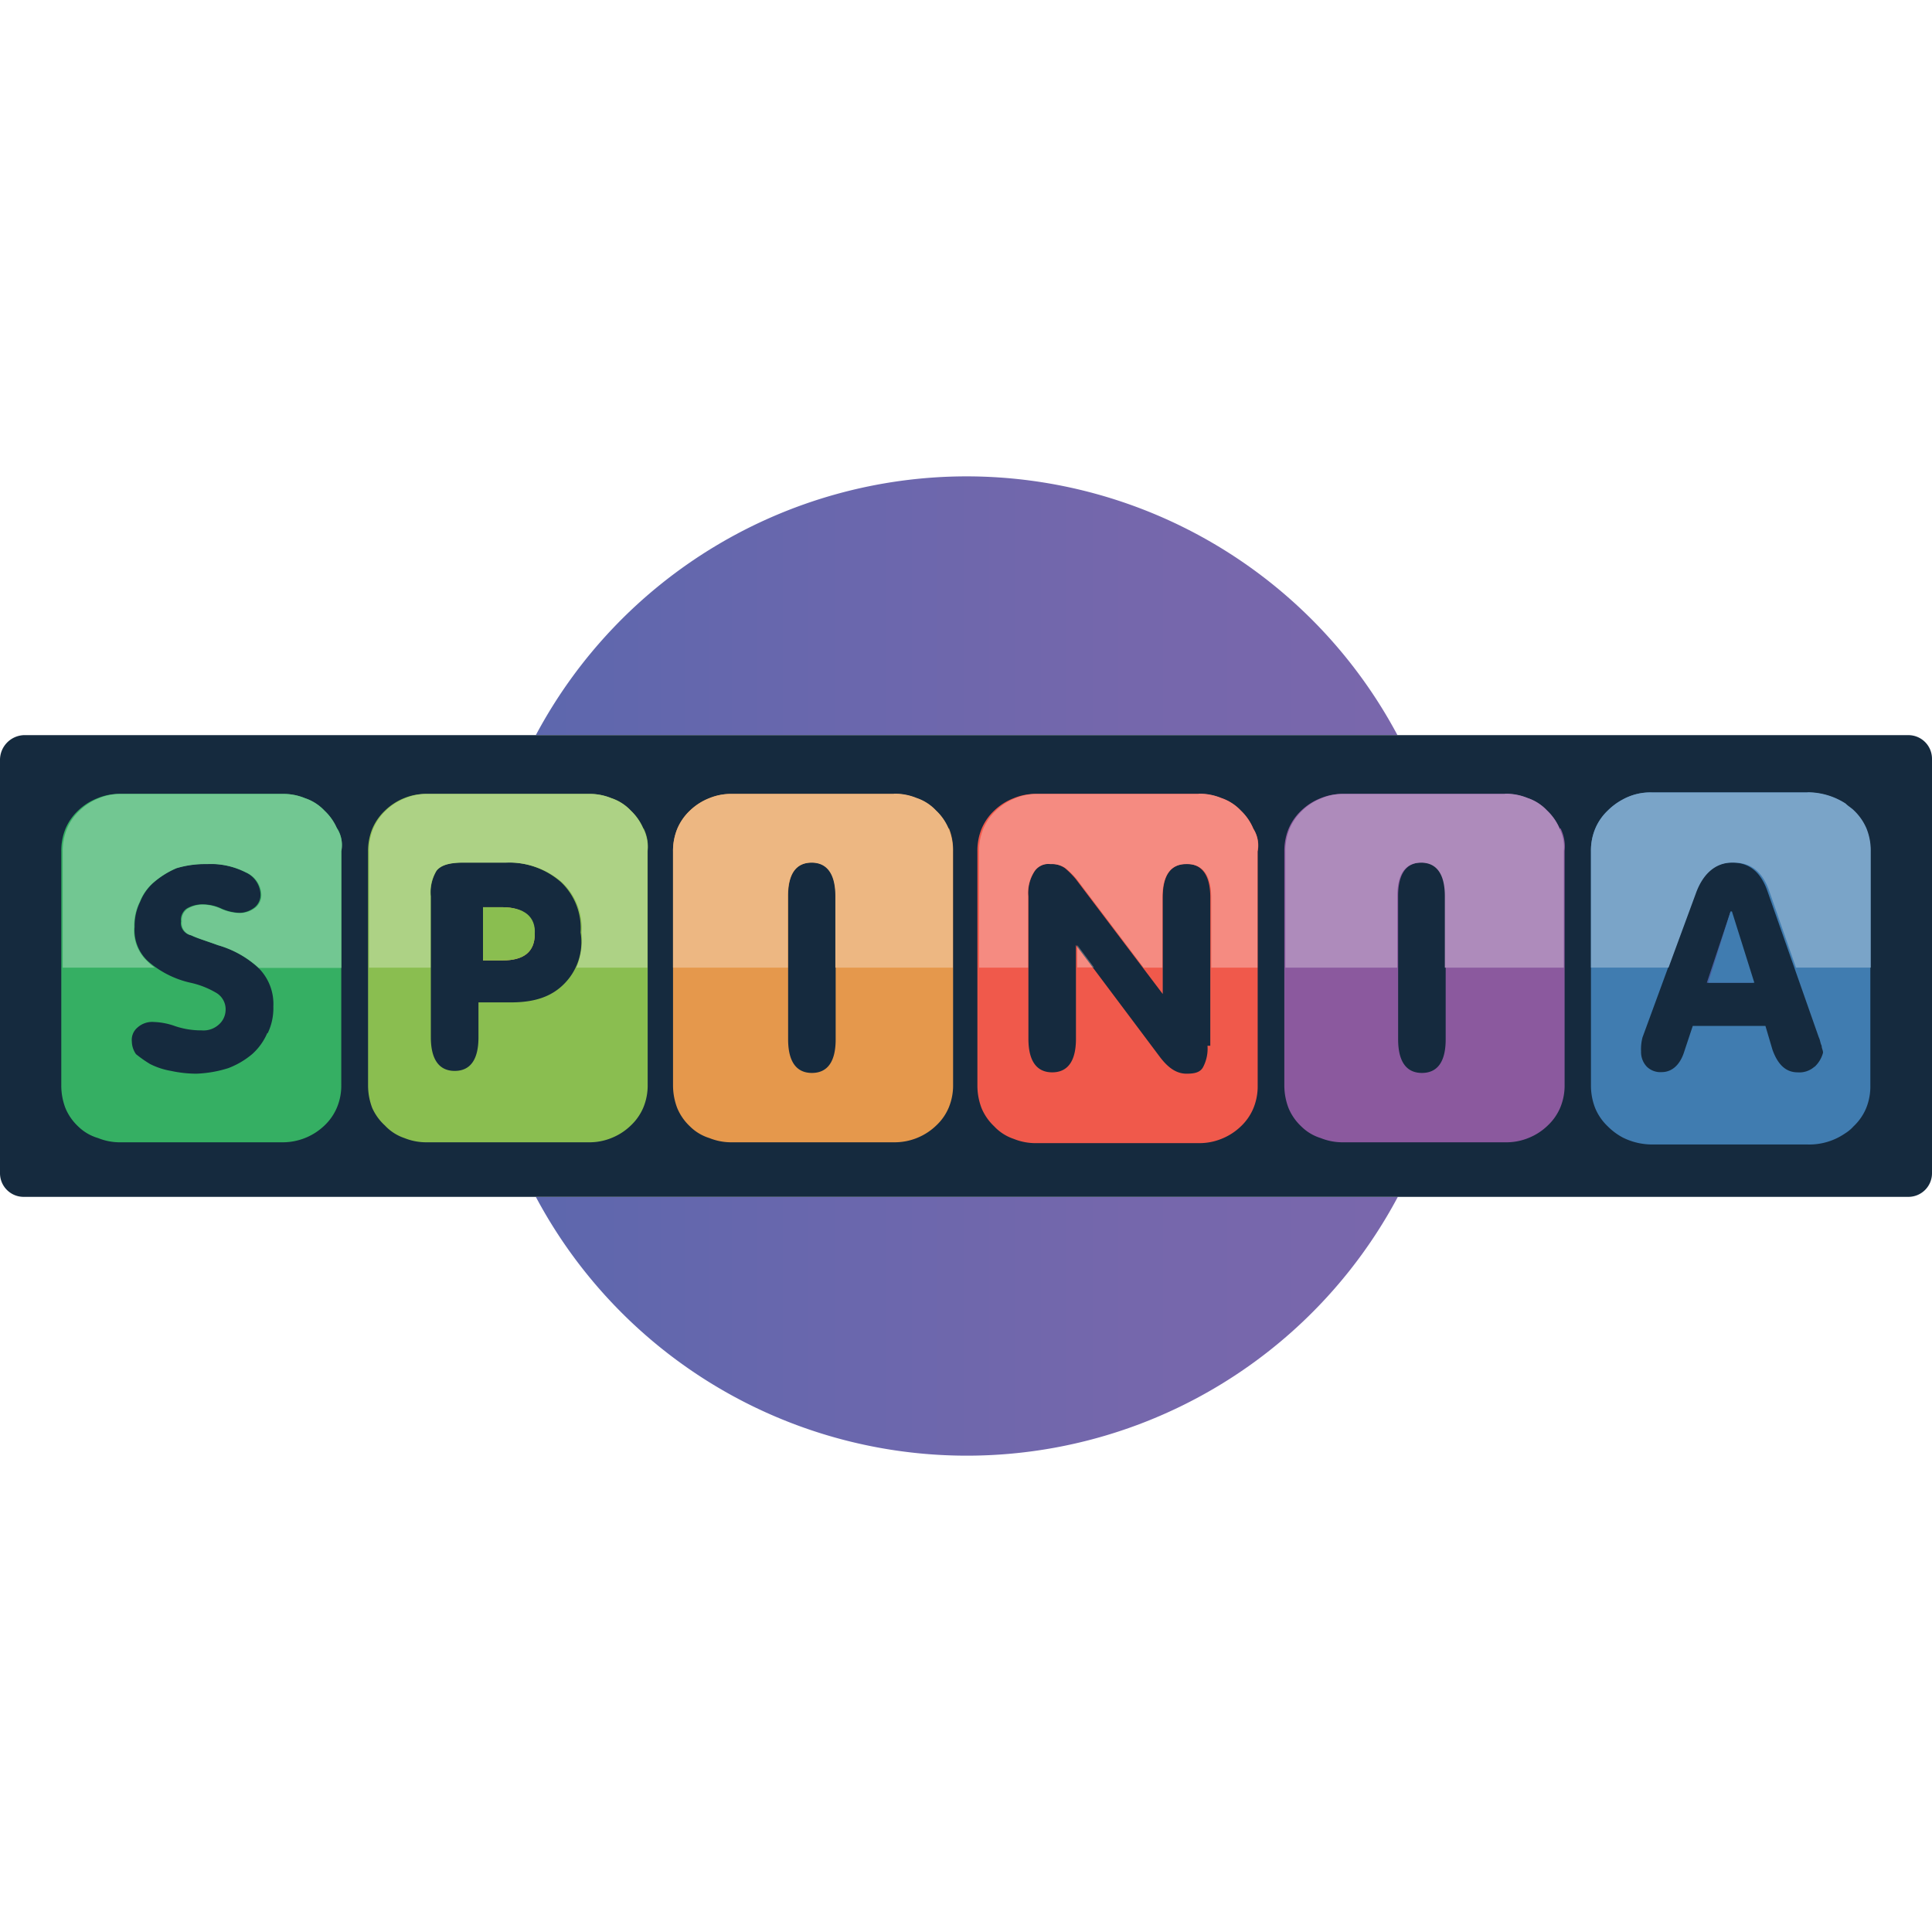 <?xml version="1.0" encoding="UTF-8"?> <svg xmlns="http://www.w3.org/2000/svg" xmlns:xlink="http://www.w3.org/1999/xlink" id="Layer_1" data-name="Layer 1" viewBox="0 0 256 256"><defs><style>.cls-1{fill:url(#linear-gradient);}.cls-2{fill:#152a3e;}.cls-3{fill:#f0594b;}.cls-4{fill:#35af63;}.cls-5{fill:#8abe50;}.cls-6{fill:#fca74e;}.cls-7{fill:#e5984c;}.cls-8{fill:#8b599e;}.cls-9{fill:#407cb0;}.cls-10{fill:#465b9e;}.cls-11{fill:#f58b81;}.cls-12{fill:#5c6a78;}.cls-13{fill:#72c792;}.cls-14{fill:#add285;}.cls-15{fill:#edb782;}.cls-16{fill:#ae8bbb;}.cls-17{fill:#7aa4c8;}</style><linearGradient id="linear-gradient" x1="-0.03" y1="256" x2="1.04" y2="256" gradientTransform="translate(67.44 -30614.02) scale(120.09)" gradientUnits="userSpaceOnUse"><stop offset="0" stop-color="#5b67ad"></stop><stop offset="0.27" stop-color="#6667ad"></stop><stop offset="0.67" stop-color="#7567ac"></stop><stop offset="1" stop-color="#7a67ac"></stop></linearGradient></defs><path class="cls-1" d="M185.2,158.59H71a64.7,64.7,0,0,0,114.22,0M128.09,63.12A64.72,64.72,0,0,0,71,97.41H185.17a64.74,64.74,0,0,0-57.08-34.29"></path><path class="cls-2" d="M3.15,97.41h249.7a3.13,3.13,0,0,1,3.15,3.15v54.87a3.13,3.13,0,0,1-3.15,3.16H3.15A3.13,3.13,0,0,1,0,155.43V100.75a3.29,3.29,0,0,1,3.15-3.34"></path><path class="cls-3" d="M166.09,109.83a7.09,7.09,0,0,0-1.66-2.41,6.36,6.36,0,0,0-2.6-1.66,7.52,7.52,0,0,0-3-.56h-21.5a7.47,7.47,0,0,0-3,.56,7.74,7.74,0,0,0-2.6,1.66,7.12,7.12,0,0,0-1.67,2.41,7.74,7.74,0,0,0-.55,3v31a8.37,8.37,0,0,0,.55,3,7,7,0,0,0,1.67,2.41,6.25,6.25,0,0,0,2.6,1.67,7.65,7.65,0,0,0,3,.56h21.5a7.7,7.7,0,0,0,3-.56,7.87,7.87,0,0,0,2.6-1.67,7,7,0,0,0,1.66-2.41,7.65,7.65,0,0,0,.56-3v-31a4.1,4.1,0,0,0-.56-3M160,138.57a5.24,5.24,0,0,1-.56,2.78c-.37.74-1.11.92-2.22.92-1.3,0-2.41-.74-3.53-2.22l-11.12-14.83v12.42c0,3-1.11,4.45-3.15,4.45s-3.15-1.48-3.15-4.45V118.73a5.26,5.26,0,0,1,.74-3.15,2.24,2.24,0,0,1,2.23-1.11,3.13,3.13,0,0,1,1.85.55,11,11,0,0,1,1.48,1.49l11.5,15.2V118.92c0-3,1.11-4.45,3.15-4.45s3.15,1.48,3.15,4.45v19.65H160"></path><path class="cls-4" d="M44.67,109.83A7.09,7.09,0,0,0,43,107.42a6.3,6.3,0,0,0-2.6-1.66,7.51,7.51,0,0,0-3-.56H15.94a7.47,7.47,0,0,0-3,.56,7.74,7.74,0,0,0-2.6,1.66,7.12,7.12,0,0,0-1.67,2.41,7.74,7.74,0,0,0-.55,3v31a8.37,8.37,0,0,0,.55,3,7,7,0,0,0,1.67,2.41A6.25,6.25,0,0,0,13,150.8a7.65,7.65,0,0,0,3,.56H37.45A8,8,0,0,0,43,149.13a7,7,0,0,0,1.66-2.41,7.47,7.47,0,0,0,.56-3v-31a4.1,4.1,0,0,0-.56-3M35.41,136.9a7.88,7.88,0,0,1-2,2.78,10.92,10.92,0,0,1-3.15,1.85,15.84,15.84,0,0,1-4.27.74,16.15,16.15,0,0,1-3.33-.37,9.71,9.71,0,0,1-2.79-.92,16.45,16.45,0,0,1-1.85-1.3,3,3,0,0,1-.55-1.67,2.13,2.13,0,0,1,.74-1.85,2.92,2.92,0,0,1,2.22-.74,9.13,9.13,0,0,1,2.78.55,10.82,10.82,0,0,0,3.52.56,3,3,0,0,0,2.23-.74,2.62,2.62,0,0,0,.93-1.86,2.53,2.53,0,0,0-1.3-2.41,11.51,11.51,0,0,0-3.34-1.3,12.8,12.8,0,0,1-5.56-2.78,5.61,5.61,0,0,1-1.85-4.63,7.23,7.23,0,0,1,.74-3.34,6.64,6.64,0,0,1,1.85-2.59,11.6,11.6,0,0,1,3-1.86,13.16,13.16,0,0,1,3.89-.55,10.31,10.31,0,0,1,5.19,1.11,3.34,3.34,0,0,1,2,2.78,2.16,2.16,0,0,1-.74,1.85,3.39,3.39,0,0,1-2,.75,6.45,6.45,0,0,1-2.41-.56,5.73,5.73,0,0,0-2.41-.56,4,4,0,0,0-2.23.56,1.82,1.82,0,0,0-.74,1.67,1.65,1.65,0,0,0,1.3,1.85c.74.37,2,.74,3.52,1.3a13.21,13.21,0,0,1,5.56,3.15,6.72,6.72,0,0,1,1.86,5,7.6,7.6,0,0,1-.74,3.52"></path><path class="cls-5" d="M85.27,109.83a7.12,7.12,0,0,0-1.67-2.41A6.26,6.26,0,0,0,81,105.76a7.56,7.56,0,0,0-3-.56H56.54a7.56,7.56,0,0,0-3,.56A7.8,7.8,0,0,0,51,107.42a7.12,7.12,0,0,0-1.67,2.41,7.74,7.74,0,0,0-.56,3v31a8.39,8.39,0,0,0,.56,3A7,7,0,0,0,51,149.13a6.28,6.28,0,0,0,2.59,1.67,7.74,7.74,0,0,0,3,.56H78a7.74,7.74,0,0,0,3-.56,7.82,7.82,0,0,0,2.59-1.67,7,7,0,0,0,1.67-2.41,7.65,7.65,0,0,0,.56-3v-31a5.41,5.41,0,0,0-.56-3M74.71,130.41c-1.67,1.67-3.9,2.41-7,2.41H63.4v4.63c0,3-1.11,4.45-3.15,4.45s-3.16-1.48-3.16-4.45V118.73a5.57,5.57,0,0,1,.75-3.34c.55-.74,1.67-1.11,3.52-1.11h5.56a10.58,10.58,0,0,1,7.41,2.6,8.39,8.39,0,0,1,2.6,6.67,7.84,7.84,0,0,1-2.22,6.86"></path><path class="cls-6" d="M66.55,120.21H64v7.05h2.6c2.78,0,4.26-1.11,4.26-3.52C70.81,121.51,69.33,120.21,66.55,120.21Z"></path><path class="cls-7" d="M125.68,109.83a7,7,0,0,0-1.67-2.41,6.26,6.26,0,0,0-2.59-1.66,7.52,7.52,0,0,0-3-.56H97a7.56,7.56,0,0,0-3,.56,7.8,7.8,0,0,0-2.59,1.66,7.12,7.12,0,0,0-1.67,2.41,7.74,7.74,0,0,0-.56,3v31a8.39,8.39,0,0,0,.56,3,7,7,0,0,0,1.67,2.41A6.28,6.28,0,0,0,94,150.8a7.74,7.74,0,0,0,3,.56h21.5a7.95,7.95,0,0,0,5.56-2.23,6.89,6.89,0,0,0,1.67-2.41,7.65,7.65,0,0,0,.56-3v-31a7.74,7.74,0,0,0-.56-3m-15,28c0,3-1.11,4.45-3.15,4.45s-3.15-1.48-3.15-4.45V118.73c0-3,1.11-4.45,3.15-4.45s3.15,1.49,3.15,4.45v19.09"></path><path class="cls-8" d="M206.69,109.83a7.12,7.12,0,0,0-1.67-2.41,6.26,6.26,0,0,0-2.59-1.66,7.56,7.56,0,0,0-3-.56H178a7.56,7.56,0,0,0-3,.56,7.8,7.8,0,0,0-2.59,1.66,7.12,7.12,0,0,0-1.67,2.41,7.74,7.74,0,0,0-.56,3v31a8.39,8.39,0,0,0,.56,3,7,7,0,0,0,1.67,2.41A6.28,6.28,0,0,0,175,150.8a7.74,7.74,0,0,0,3,.56h21.5a7.74,7.74,0,0,0,3-.56,7.82,7.82,0,0,0,2.59-1.67,7,7,0,0,0,1.67-2.41,7.65,7.65,0,0,0,.56-3v-31a5.41,5.41,0,0,0-.56-3m-15.2,28c0,3-1.11,4.45-3.15,4.45s-3.15-1.48-3.15-4.45V118.73c0-3,1.11-4.45,3.15-4.45s3.15,1.49,3.15,4.45v19.09"></path><path class="cls-9" d="M247.29,109.83a7.12,7.12,0,0,0-1.67-2.41c-.37-.37-.74-.55-1.11-.92a9.32,9.32,0,0,0-5-1.49H218.93a7.57,7.57,0,0,0-3.9.93,8.47,8.47,0,0,0-2,1.48,7.09,7.09,0,0,0-1.66,2.41,7.56,7.56,0,0,0-.56,3v31a8.17,8.17,0,0,0,.56,3,7,7,0,0,0,1.66,2.41,8.24,8.24,0,0,0,2,1.49,8.7,8.7,0,0,0,3.9.92H239.5a8.36,8.36,0,0,0,5-1.48,5.07,5.07,0,0,0,1.11-.93,7,7,0,0,0,1.67-2.41,7.65,7.65,0,0,0,.55-3v-31a7.74,7.74,0,0,0-.55-3m-6.86,31.52a3,3,0,0,1-2.23.74c-1.48,0-2.59-.93-3.33-3l-.93-3.15H224.3l-1.11,3.34c-.56,1.85-1.67,2.78-3,2.78a2.57,2.57,0,0,1-2-.74,2.82,2.82,0,0,1-.74-2,6.2,6.2,0,0,1,.19-1.86l7-19.09c.93-2.59,2.6-4.08,4.82-4.08s3.71,1.11,4.64,3.52L241,137.45c.19.37.19.75.38,1.12,0,.37.18.55.18.92a3.89,3.89,0,0,1-1.11,1.86"></path><polygon class="cls-10" points="229.31 120.77 226.16 130.22 232.27 130.22 229.31 120.77"></polygon><path class="cls-5" d="M66.55,120.21H64v7.05h2.6c2.78,0,4.26-1.11,4.26-3.52C71,121.51,69.51,120.21,66.55,120.21Z"></path><polygon class="cls-9" points="229.31 120.77 226.34 130.22 232.46 130.22 229.49 120.77 229.31 120.77"></polygon><path class="cls-11" d="M158.86,105.2H137.55a7.52,7.52,0,0,0-3,.56,7.7,7.7,0,0,0-2.59,1.66,7,7,0,0,0-1.67,2.41,7.74,7.74,0,0,0-.56,3v15.39h6.49v-9.46a5.26,5.26,0,0,1,.74-3.15,2.24,2.24,0,0,1,2.23-1.11h.18a3.11,3.11,0,0,1,1.85.55,11,11,0,0,1,1.49,1.49l8.83,11.68h2.48v-9.27c0-3,1.11-4.45,3.15-4.45h.18c2,0,3.15,1.48,3.15,4.45v9.27h6.12V112.8a4.1,4.1,0,0,0-.56-3,7.09,7.09,0,0,0-1.66-2.41,6.36,6.36,0,0,0-2.6-1.66,7.52,7.52,0,0,0-3-.56"></path><polyline class="cls-12" points="142.74 125.22 142.74 125.47 144.78 128.19 144.96 128.19 142.74 125.22"></polyline><polyline class="cls-11" points="142.74 125.47 142.74 128.19 144.78 128.19 142.74 125.47"></polyline><path class="cls-13" d="M37.45,105.2H16.13a7.56,7.56,0,0,0-3,.56,7.7,7.7,0,0,0-2.59,1.66,7,7,0,0,0-1.67,2.41,7.74,7.74,0,0,0-.56,3v15.39h12.2a6.76,6.76,0,0,1-.89-.75,5.61,5.61,0,0,1-1.85-4.63,7.23,7.23,0,0,1,.74-3.34,6.64,6.64,0,0,1,1.85-2.59,11.6,11.6,0,0,1,3-1.86,13.16,13.16,0,0,1,3.89-.55h.19a10.31,10.31,0,0,1,5.19,1.11,3.36,3.36,0,0,1,2,2.78,2.14,2.14,0,0,1-.75,1.85,3.36,3.36,0,0,1-2,.75H31.7a6.45,6.45,0,0,1-2.41-.56,5.81,5.81,0,0,0-2.33-.56,3.91,3.91,0,0,0-2.12.56,1.8,1.8,0,0,0-.74,1.67,1.65,1.65,0,0,0,1.3,1.85c.74.37,2,.74,3.52,1.3a13.59,13.59,0,0,1,5.37,3H45.23V112.8a4.1,4.1,0,0,0-.56-3A7.09,7.09,0,0,0,43,107.42a6.3,6.3,0,0,0-2.6-1.66,7.51,7.51,0,0,0-3-.56"></path><path class="cls-14" d="M78,105.2H56.72a7.51,7.51,0,0,0-3,.56,7.74,7.74,0,0,0-2.6,1.66,7.27,7.27,0,0,0-1.67,2.41,7.74,7.74,0,0,0-.55,3v15.39h8.15v-9.46a5.57,5.57,0,0,1,.75-3.34c.55-.74,1.67-1.11,3.52-1.11h5.75a10.58,10.58,0,0,1,7.41,2.6,8.42,8.42,0,0,1,2.6,6.67,9.78,9.78,0,0,1-.7,4.64h9.41V112.8a5.41,5.41,0,0,0-.56-3,7.12,7.12,0,0,0-1.67-2.41A6.26,6.26,0,0,0,81,105.76a7.56,7.56,0,0,0-3-.56"></path><path class="cls-15" d="M118.45,105.2H97a7.56,7.56,0,0,0-3,.56,7.8,7.8,0,0,0-2.59,1.66,7.12,7.12,0,0,0-1.67,2.41,7.74,7.74,0,0,0-.56,3v15.39h15.21v-9.46h0c0-3,1.11-4.45,3.15-4.45s3.15,1.49,3.15,4.45v9.46h15.57V112.8a7.74,7.74,0,0,0-.56-3,7,7,0,0,0-1.67-2.41,6.26,6.26,0,0,0-2.59-1.66,7.52,7.52,0,0,0-3-.56"></path><path class="cls-16" d="M199.46,105.2H178.14a7.47,7.47,0,0,0-3,.56,7.74,7.74,0,0,0-2.6,1.66,7.27,7.27,0,0,0-1.67,2.41,7.74,7.74,0,0,0-.55,3v15.39h14.83v-9.46h0c0-3,1.11-4.45,3.15-4.45s3.15,1.49,3.15,4.45v9.46h15.76V112.8a5.41,5.41,0,0,0-.56-3,7.12,7.12,0,0,0-1.67-2.41,6.26,6.26,0,0,0-2.59-1.66,7.56,7.56,0,0,0-3-.56"></path><path class="cls-17" d="M239.5,105H218.93a7.57,7.57,0,0,0-3.9.93,8.47,8.47,0,0,0-2,1.48,7.09,7.09,0,0,0-1.66,2.41,7.56,7.56,0,0,0-.56,3v15.39h10.28l3.62-9.83c.93-2.59,2.6-4.08,4.82-4.08h.19c2.22,0,3.7,1.11,4.63,3.52l3.62,10.39h9.91V112.8a7.74,7.74,0,0,0-.55-3,7.12,7.12,0,0,0-1.67-2.41c-.37-.37-.74-.55-1.11-.92a9.32,9.32,0,0,0-5-1.49"></path></svg> 